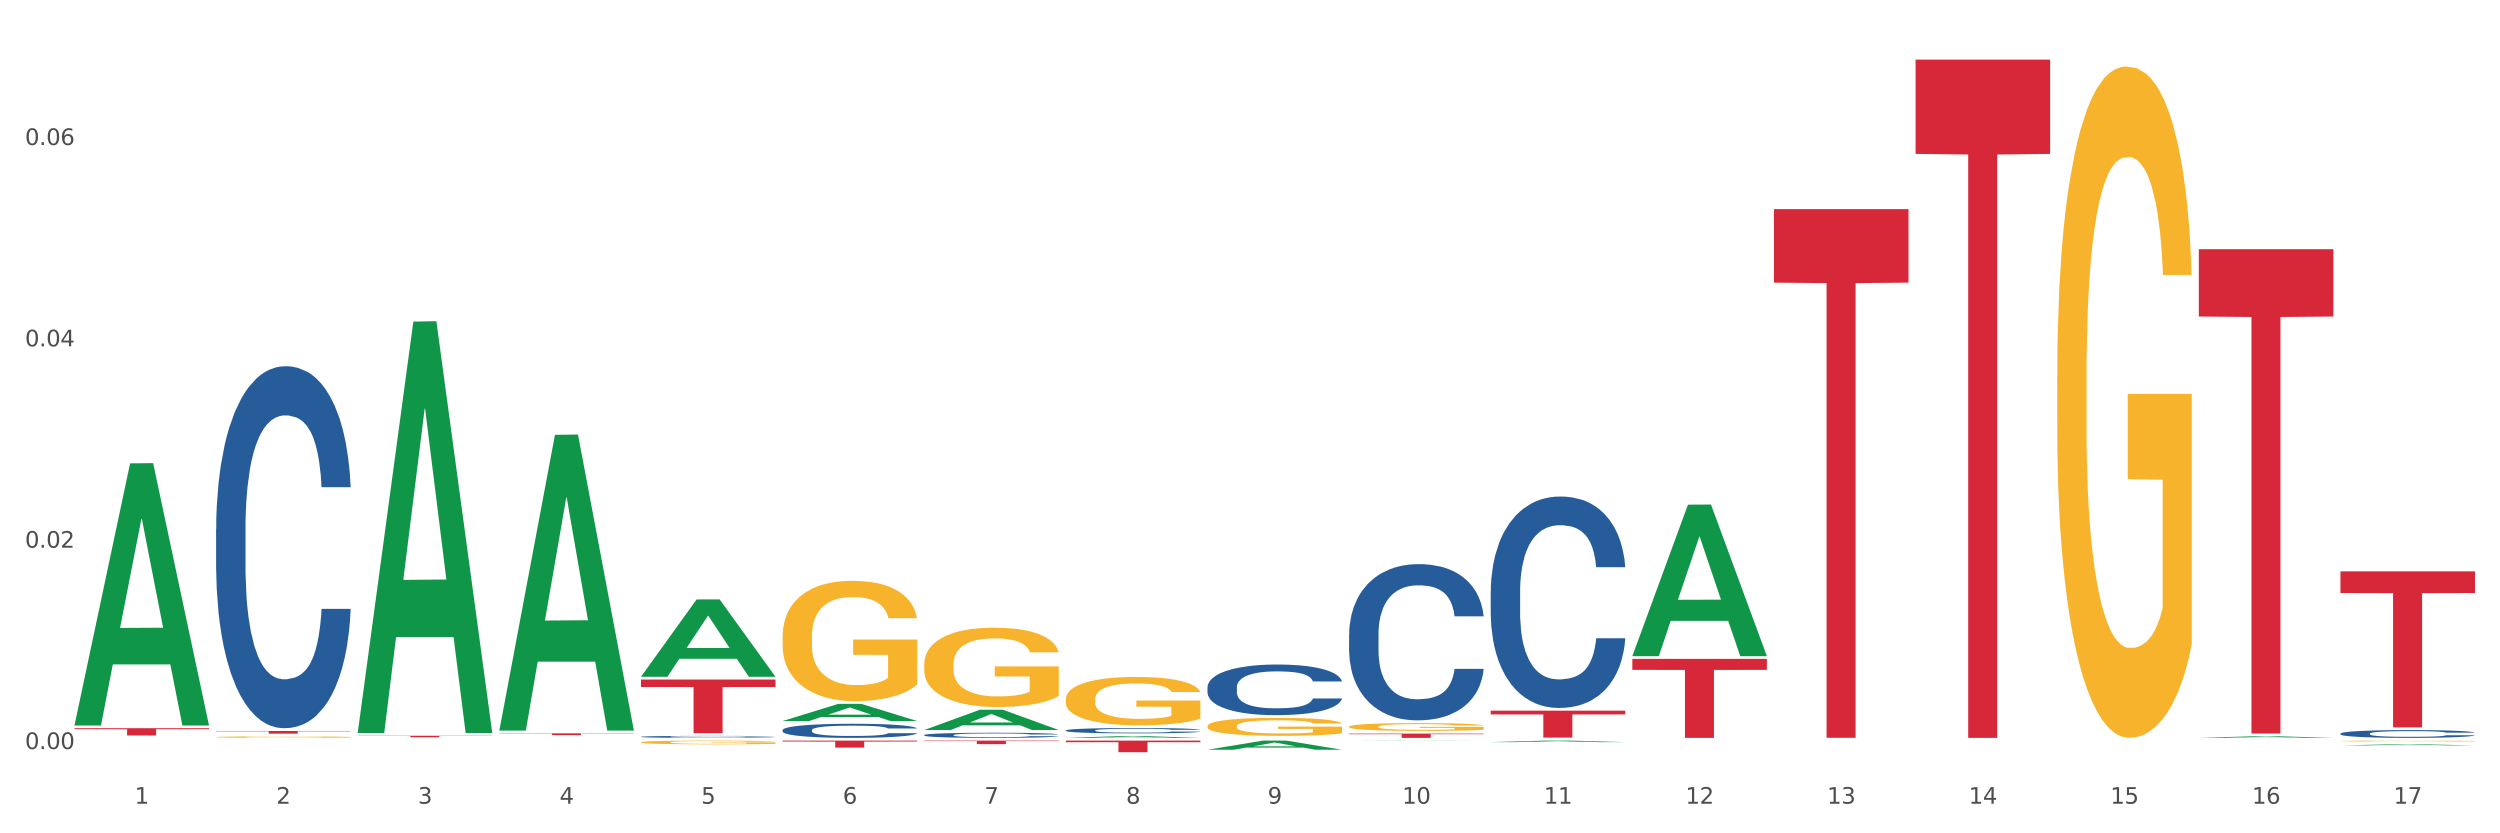 <?xml version="1.0" encoding="utf-8" standalone="no"?>
<!DOCTYPE svg PUBLIC "-//W3C//DTD SVG 1.1//EN"
  "http://www.w3.org/Graphics/SVG/1.1/DTD/svg11.dtd">
<svg xmlns:xlink="http://www.w3.org/1999/xlink" width="1080pt" height="360pt" viewBox="0 0 1080 360" xmlns="http://www.w3.org/2000/svg" version="1.1">
 <rect x="0" y="0" width="1080" height="360" fill="#333333" stroke="none"/>
 <defs>
  <style type="text/css">*{stroke-linejoin: round; stroke-linecap: butt}</style>
 </defs>
 <g id="figure_1">
  <g id="patch_1">
   <path d="M 0 360 
L 1080 360 
L 1080 0 
L 0 0 
z
" style="fill: #ffffff; stroke: #ffffff; stroke-linejoin: miter"/>
  </g>
  <g id="axes_1">
   <g id="matplotlib.axis_1">
    <g id="xtick_1">
     <g id="text_1">
      <!-- 1 -->
      <g style="fill: #4d4d4d" transform="translate(58.182 347.204) scale(0.096 -0.096)">
       <defs>
        <path id="DejaVuSans-31" d="M 794 531 
L 1825 531 
L 1825 4091 
L 703 3866 
L 703 4441 
L 1819 4666 
L 2450 4666 
L 2450 531 
L 3481 531 
L 3481 0 
L 794 0 
L 794 531 
z
" transform="scale(0.016)"/>
       </defs>
       <use xlink:href="#DejaVuSans-31"/>
      </g>
     </g>
    </g>
    <g id="xtick_2">
     <g id="text_2">
      <!-- 2 -->
      <g style="fill: #4d4d4d" transform="translate(119.364 347.204) scale(0.096 -0.096)">
       <defs>
        <path id="DejaVuSans-32" d="M 1228 531 
L 3431 531 
L 3431 0 
L 469 0 
L 469 531 
Q 828 903 1448 1529 
Q 2069 2156 2228 2338 
Q 2531 2678 2651 2914 
Q 2772 3150 2772 3378 
Q 2772 3750 2511 3984 
Q 2250 4219 1831 4219 
Q 1534 4219 1204 4116 
Q 875 4013 500 3803 
L 500 4441 
Q 881 4594 1212 4672 
Q 1544 4750 1819 4750 
Q 2544 4750 2975 4387 
Q 3406 4025 3406 3419 
Q 3406 3131 3298 2873 
Q 3191 2616 2906 2266 
Q 2828 2175 2409 1742 
Q 1991 1309 1228 531 
z
" transform="scale(0.016)"/>
       </defs>
       <use xlink:href="#DejaVuSans-32"/>
      </g>
     </g>
    </g>
    <g id="xtick_3">
     <g id="text_3">
      <!-- 3 -->
      <g style="fill: #4d4d4d" transform="translate(180.545 347.204) scale(0.096 -0.096)">
       <defs>
        <path id="DejaVuSans-33" d="M 2597 2516 
Q 3050 2419 3304 2112 
Q 3559 1806 3559 1356 
Q 3559 666 3084 287 
Q 2609 -91 1734 -91 
Q 1441 -91 1130 -33 
Q 819 25 488 141 
L 488 750 
Q 750 597 1062 519 
Q 1375 441 1716 441 
Q 2309 441 2620 675 
Q 2931 909 2931 1356 
Q 2931 1769 2642 2001 
Q 2353 2234 1838 2234 
L 1294 2234 
L 1294 2753 
L 1863 2753 
Q 2328 2753 2575 2939 
Q 2822 3125 2822 3475 
Q 2822 3834 2567 4026 
Q 2313 4219 1838 4219 
Q 1578 4219 1281 4162 
Q 984 4106 628 3988 
L 628 4550 
Q 988 4650 1302 4700 
Q 1616 4750 1894 4750 
Q 2613 4750 3031 4423 
Q 3450 4097 3450 3541 
Q 3450 3153 3228 2886 
Q 3006 2619 2597 2516 
z
" transform="scale(0.016)"/>
       </defs>
       <use xlink:href="#DejaVuSans-33"/>
      </g>
     </g>
    </g>
    <g id="xtick_4">
     <g id="text_4">
      <!-- 4 -->
      <g style="fill: #4d4d4d" transform="translate(241.726 347.204) scale(0.096 -0.096)">
       <defs>
        <path id="DejaVuSans-34" d="M 2419 4116 
L 825 1625 
L 2419 1625 
L 2419 4116 
z
M 2253 4666 
L 3047 4666 
L 3047 1625 
L 3713 1625 
L 3713 1100 
L 3047 1100 
L 3047 0 
L 2419 0 
L 2419 1100 
L 313 1100 
L 313 1709 
L 2253 4666 
z
" transform="scale(0.016)"/>
       </defs>
       <use xlink:href="#DejaVuSans-34"/>
      </g>
     </g>
    </g>
    <g id="xtick_5">
     <g id="text_5">
      <!-- 5 -->
      <g style="fill: #4d4d4d" transform="translate(302.908 347.204) scale(0.096 -0.096)">
       <defs>
        <path id="DejaVuSans-35" d="M 691 4666 
L 3169 4666 
L 3169 4134 
L 1269 4134 
L 1269 2991 
Q 1406 3038 1543 3061 
Q 1681 3084 1819 3084 
Q 2600 3084 3056 2656 
Q 3513 2228 3513 1497 
Q 3513 744 3044 326 
Q 2575 -91 1722 -91 
Q 1428 -91 1123 -41 
Q 819 9 494 109 
L 494 744 
Q 775 591 1075 516 
Q 1375 441 1709 441 
Q 2250 441 2565 725 
Q 2881 1009 2881 1497 
Q 2881 1984 2565 2268 
Q 2250 2553 1709 2553 
Q 1456 2553 1204 2497 
Q 953 2441 691 2322 
L 691 4666 
z
" transform="scale(0.016)"/>
       </defs>
       <use xlink:href="#DejaVuSans-35"/>
      </g>
     </g>
    </g>
    <g id="xtick_6">
     <g id="text_6">
      <!-- 6 -->
      <g style="fill: #4d4d4d" transform="translate(364.089 347.204) scale(0.096 -0.096)">
       <defs>
        <path id="DejaVuSans-36" d="M 2113 2584 
Q 1688 2584 1439 2293 
Q 1191 2003 1191 1497 
Q 1191 994 1439 701 
Q 1688 409 2113 409 
Q 2538 409 2786 701 
Q 3034 994 3034 1497 
Q 3034 2003 2786 2293 
Q 2538 2584 2113 2584 
z
M 3366 4563 
L 3366 3988 
Q 3128 4100 2886 4159 
Q 2644 4219 2406 4219 
Q 1781 4219 1451 3797 
Q 1122 3375 1075 2522 
Q 1259 2794 1537 2939 
Q 1816 3084 2150 3084 
Q 2853 3084 3261 2657 
Q 3669 2231 3669 1497 
Q 3669 778 3244 343 
Q 2819 -91 2113 -91 
Q 1303 -91 875 529 
Q 447 1150 447 2328 
Q 447 3434 972 4092 
Q 1497 4750 2381 4750 
Q 2619 4750 2861 4703 
Q 3103 4656 3366 4563 
z
" transform="scale(0.016)"/>
       </defs>
       <use xlink:href="#DejaVuSans-36"/>
      </g>
     </g>
    </g>
    <g id="xtick_7">
     <g id="text_7">
      <!-- 7 -->
      <g style="fill: #4d4d4d" transform="translate(425.271 347.204) scale(0.096 -0.096)">
       <defs>
        <path id="DejaVuSans-37" d="M 525 4666 
L 3525 4666 
L 3525 4397 
L 1831 0 
L 1172 0 
L 2766 4134 
L 525 4134 
L 525 4666 
z
" transform="scale(0.016)"/>
       </defs>
       <use xlink:href="#DejaVuSans-37"/>
      </g>
     </g>
    </g>
    <g id="xtick_8">
     <g id="text_8">
      <!-- 8 -->
      <g style="fill: #4d4d4d" transform="translate(486.452 347.204) scale(0.096 -0.096)">
       <defs>
        <path id="DejaVuSans-38" d="M 2034 2216 
Q 1584 2216 1326 1975 
Q 1069 1734 1069 1313 
Q 1069 891 1326 650 
Q 1584 409 2034 409 
Q 2484 409 2743 651 
Q 3003 894 3003 1313 
Q 3003 1734 2745 1975 
Q 2488 2216 2034 2216 
z
M 1403 2484 
Q 997 2584 770 2862 
Q 544 3141 544 3541 
Q 544 4100 942 4425 
Q 1341 4750 2034 4750 
Q 2731 4750 3128 4425 
Q 3525 4100 3525 3541 
Q 3525 3141 3298 2862 
Q 3072 2584 2669 2484 
Q 3125 2378 3379 2068 
Q 3634 1759 3634 1313 
Q 3634 634 3220 271 
Q 2806 -91 2034 -91 
Q 1263 -91 848 271 
Q 434 634 434 1313 
Q 434 1759 690 2068 
Q 947 2378 1403 2484 
z
M 1172 3481 
Q 1172 3119 1398 2916 
Q 1625 2713 2034 2713 
Q 2441 2713 2670 2916 
Q 2900 3119 2900 3481 
Q 2900 3844 2670 4047 
Q 2441 4250 2034 4250 
Q 1625 4250 1398 4047 
Q 1172 3844 1172 3481 
z
" transform="scale(0.016)"/>
       </defs>
       <use xlink:href="#DejaVuSans-38"/>
      </g>
     </g>
    </g>
    <g id="xtick_9">
     <g id="text_9">
      <!-- 9 -->
      <g style="fill: #4d4d4d" transform="translate(547.634 347.204) scale(0.096 -0.096)">
       <defs>
        <path id="DejaVuSans-39" d="M 703 97 
L 703 672 
Q 941 559 1184 500 
Q 1428 441 1663 441 
Q 2288 441 2617 861 
Q 2947 1281 2994 2138 
Q 2813 1869 2534 1725 
Q 2256 1581 1919 1581 
Q 1219 1581 811 2004 
Q 403 2428 403 3163 
Q 403 3881 828 4315 
Q 1253 4750 1959 4750 
Q 2769 4750 3195 4129 
Q 3622 3509 3622 2328 
Q 3622 1225 3098 567 
Q 2575 -91 1691 -91 
Q 1453 -91 1209 -44 
Q 966 3 703 97 
z
M 1959 2075 
Q 2384 2075 2632 2365 
Q 2881 2656 2881 3163 
Q 2881 3666 2632 3958 
Q 2384 4250 1959 4250 
Q 1534 4250 1286 3958 
Q 1038 3666 1038 3163 
Q 1038 2656 1286 2365 
Q 1534 2075 1959 2075 
z
" transform="scale(0.016)"/>
       </defs>
       <use xlink:href="#DejaVuSans-39"/>
      </g>
     </g>
    </g>
    <g id="xtick_10">
     <g id="text_10">
      <!-- 10 -->
      <g style="fill: #4d4d4d" transform="translate(605.761 347.204) scale(0.096 -0.096)">
       <defs>
        <path id="DejaVuSans-30" d="M 2034 4250 
Q 1547 4250 1301 3770 
Q 1056 3291 1056 2328 
Q 1056 1369 1301 889 
Q 1547 409 2034 409 
Q 2525 409 2770 889 
Q 3016 1369 3016 2328 
Q 3016 3291 2770 3770 
Q 2525 4250 2034 4250 
z
M 2034 4750 
Q 2819 4750 3233 4129 
Q 3647 3509 3647 2328 
Q 3647 1150 3233 529 
Q 2819 -91 2034 -91 
Q 1250 -91 836 529 
Q 422 1150 422 2328 
Q 422 3509 836 4129 
Q 1250 4750 2034 4750 
z
" transform="scale(0.016)"/>
       </defs>
       <use xlink:href="#DejaVuSans-31"/>
       <use xlink:href="#DejaVuSans-30" transform="translate(63.623 0)"/>
      </g>
     </g>
    </g>
    <g id="xtick_11">
     <g id="text_11">
      <!-- 11 -->
      <g style="fill: #4d4d4d" transform="translate(666.942 347.204) scale(0.096 -0.096)">
       <use xlink:href="#DejaVuSans-31"/>
       <use xlink:href="#DejaVuSans-31" transform="translate(63.623 0)"/>
      </g>
     </g>
    </g>
    <g id="xtick_12">
     <g id="text_12">
      <!-- 12 -->
      <g style="fill: #4d4d4d" transform="translate(728.124 347.204) scale(0.096 -0.096)">
       <use xlink:href="#DejaVuSans-31"/>
       <use xlink:href="#DejaVuSans-32" transform="translate(63.623 0)"/>
      </g>
     </g>
    </g>
    <g id="xtick_13">
     <g id="text_13">
      <!-- 13 -->
      <g style="fill: #4d4d4d" transform="translate(789.305 347.204) scale(0.096 -0.096)">
       <use xlink:href="#DejaVuSans-31"/>
       <use xlink:href="#DejaVuSans-33" transform="translate(63.623 0)"/>
      </g>
     </g>
    </g>
    <g id="xtick_14">
     <g id="text_14">
      <!-- 14 -->
      <g style="fill: #4d4d4d" transform="translate(850.487 347.204) scale(0.096 -0.096)">
       <use xlink:href="#DejaVuSans-31"/>
       <use xlink:href="#DejaVuSans-34" transform="translate(63.623 0)"/>
      </g>
     </g>
    </g>
    <g id="xtick_15">
     <g id="text_15">
      <!-- 15 -->
      <g style="fill: #4d4d4d" transform="translate(911.668 347.204) scale(0.096 -0.096)">
       <use xlink:href="#DejaVuSans-31"/>
       <use xlink:href="#DejaVuSans-35" transform="translate(63.623 0)"/>
      </g>
     </g>
    </g>
    <g id="xtick_16">
     <g id="text_16">
      <!-- 16 -->
      <g style="fill: #4d4d4d" transform="translate(972.849 347.204) scale(0.096 -0.096)">
       <use xlink:href="#DejaVuSans-31"/>
       <use xlink:href="#DejaVuSans-36" transform="translate(63.623 0)"/>
      </g>
     </g>
    </g>
    <g id="xtick_17">
     <g id="text_17">
      <!-- 17 -->
      <g style="fill: #4d4d4d" transform="translate(1034.031 347.204) scale(0.096 -0.096)">
       <use xlink:href="#DejaVuSans-31"/>
       <use xlink:href="#DejaVuSans-37" transform="translate(63.623 0)"/>
      </g>
     </g>
    </g>
    <g id="xtick_18"/>
    <g id="xtick_19"/>
    <g id="xtick_20"/>
    <g id="xtick_21"/>
    <g id="xtick_22"/>
    <g id="xtick_23"/>
    <g id="xtick_24"/>
    <g id="xtick_25"/>
    <g id="xtick_26"/>
    <g id="xtick_27"/>
    <g id="xtick_28"/>
    <g id="xtick_29"/>
    <g id="xtick_30"/>
    <g id="xtick_31"/>
    <g id="xtick_32"/>
    <g id="xtick_33"/>
   </g>
   <g id="matplotlib.axis_2">
    <g id="ytick_1">
     <g id="text_18">
      <!-- 0.00 -->
      <g style="fill: #4d4d4d" transform="translate(10.8 323.582) scale(0.096 -0.096)">
       <defs>
        <path id="DejaVuSans-2e" d="M 684 794 
L 1344 794 
L 1344 0 
L 684 0 
L 684 794 
z
" transform="scale(0.016)"/>
       </defs>
       <use xlink:href="#DejaVuSans-30"/>
       <use xlink:href="#DejaVuSans-2e" transform="translate(63.623 0)"/>
       <use xlink:href="#DejaVuSans-30" transform="translate(95.41 0)"/>
       <use xlink:href="#DejaVuSans-30" transform="translate(159.033 0)"/>
      </g>
     </g>
    </g>
    <g id="ytick_2">
     <g id="text_19">
      <!-- 0.02 -->
      <g style="fill: #4d4d4d" transform="translate(10.8 236.603) scale(0.096 -0.096)">
       <use xlink:href="#DejaVuSans-30"/>
       <use xlink:href="#DejaVuSans-2e" transform="translate(63.623 0)"/>
       <use xlink:href="#DejaVuSans-30" transform="translate(95.41 0)"/>
       <use xlink:href="#DejaVuSans-32" transform="translate(159.033 0)"/>
      </g>
     </g>
    </g>
    <g id="ytick_3">
     <g id="text_20">
      <!-- 0.04 -->
      <g style="fill: #4d4d4d" transform="translate(10.8 149.623) scale(0.096 -0.096)">
       <use xlink:href="#DejaVuSans-30"/>
       <use xlink:href="#DejaVuSans-2e" transform="translate(63.623 0)"/>
       <use xlink:href="#DejaVuSans-30" transform="translate(95.41 0)"/>
       <use xlink:href="#DejaVuSans-34" transform="translate(159.033 0)"/>
      </g>
     </g>
    </g>
    <g id="ytick_4">
     <g id="text_21">
      <!-- 0.06 -->
      <g style="fill: #4d4d4d" transform="translate(10.8 62.644) scale(0.096 -0.096)">
       <use xlink:href="#DejaVuSans-30"/>
       <use xlink:href="#DejaVuSans-2e" transform="translate(63.623 0)"/>
       <use xlink:href="#DejaVuSans-30" transform="translate(95.41 0)"/>
       <use xlink:href="#DejaVuSans-36" transform="translate(159.033 0)"/>
      </g>
     </g>
    </g>
    <g id="ytick_5"/>
    <g id="ytick_6"/>
    <g id="ytick_7"/>
    <g id="ytick_8"/>
   </g>
   <g id="PolyCollection_1">
    <path d="M 32.175 313.206 
L 32.235 313.099 
L 56.203 200.177 
L 66.15 200.07 
L 90.297 313.419 
L 78.793 313.419 
L 73.58 287.024 
L 48.833 287.024 
L 48.653 287.45 
L 43.62 313.419 
L 32.175 313.419 
L 32.175 313.206 
L 51.949 271.272 
L 70.464 271.166 
L 61.296 224.23 
L 61.176 224.017 
L 61.056 224.337 
L 51.889 271.166 
L 51.949 271.272 
L 32.175 313.206 
z
" clip-path="url(#pd756c2cb5e)" style="fill: #109648"/>
    <path d="M 399.263 286.999 
L 399.332 286.967 
L 399.332 285.841 
L 399.469 284.871 
L 400.156 282.524 
L 401.185 280.584 
L 401.94 279.552 
L 402.695 278.707 
L 403.587 277.862 
L 404.685 276.986 
L 406.675 275.703 
L 407.91 275.046 
L 409.419 274.358 
L 412.164 273.357 
L 414.154 272.793 
L 416.213 272.324 
L 419.575 271.761 
L 421.771 271.511 
L 424.104 271.323 
L 426.918 271.198 
L 429.045 271.166 
L 433.711 271.26 
L 437.691 271.542 
L 439.613 271.761 
L 442.083 272.136 
L 443.387 272.387 
L 445.514 272.887 
L 447.71 273.544 
L 449.22 274.108 
L 451.484 275.171 
L 453.2 276.235 
L 454.778 277.549 
L 455.602 278.457 
L 456.219 279.302 
L 456.768 280.272 
L 457.317 281.805 
L 444.965 281.805 
L 444.485 280.71 
L 443.73 279.677 
L 442.632 278.676 
L 441.672 278.05 
L 440.025 277.268 
L 438.515 276.767 
L 436.937 276.392 
L 435.015 276.079 
L 433.506 275.922 
L 431.378 275.797 
L 427.192 275.828 
L 424.379 276.079 
L 422.458 276.392 
L 421.222 276.673 
L 420.124 276.986 
L 418.889 277.424 
L 417.448 278.081 
L 416.419 278.676 
L 415.39 279.427 
L 414.566 280.178 
L 413.811 281.054 
L 413.194 281.992 
L 412.713 282.962 
L 412.302 284.151 
L 411.958 286.123 
L 411.958 290.409 
L 412.096 291.379 
L 412.439 292.662 
L 412.851 293.632 
L 413.537 294.79 
L 414.154 295.572 
L 415.321 296.698 
L 416.625 297.637 
L 417.654 298.232 
L 418.683 298.732 
L 420.468 299.421 
L 422.458 299.984 
L 424.173 300.328 
L 426.506 300.641 
L 428.084 300.766 
L 429.457 300.829 
L 432.819 300.829 
L 435.221 300.735 
L 437.897 300.516 
L 439.956 300.234 
L 441.672 299.89 
L 443.593 299.327 
L 444.828 298.795 
L 444.828 292.255 
L 429.731 292.224 
L 429.731 287.875 
L 457.386 287.875 
L 457.386 300.641 
L 456.219 301.298 
L 454.915 301.892 
L 453.543 302.424 
L 451.484 303.081 
L 449.014 303.707 
L 446.818 304.145 
L 444.485 304.521 
L 441.74 304.865 
L 438.172 305.178 
L 435.976 305.303 
L 433.231 305.397 
L 430.006 305.428 
L 427.192 305.366 
L 424.448 305.209 
L 421.565 304.928 
L 418.752 304.521 
L 416.625 304.114 
L 414.497 303.613 
L 412.233 302.956 
L 410.449 302.33 
L 409.076 301.767 
L 407.567 301.048 
L 405.92 300.109 
L 404.685 299.264 
L 403.587 298.388 
L 402.42 297.262 
L 401.597 296.292 
L 400.773 295.071 
L 400.293 294.164 
L 399.744 292.756 
L 399.332 290.785 
L 399.263 286.999 
z
" clip-path="url(#pd756c2cb5e)" style="fill: #f7b32b"/>
    <path d="M 460.445 302.099 
L 460.514 302.08 
L 460.514 301.394 
L 460.651 300.803 
L 461.337 299.373 
L 462.366 298.191 
L 463.121 297.562 
L 463.876 297.048 
L 464.768 296.533 
L 465.866 295.999 
L 467.856 295.218 
L 469.091 294.818 
L 470.601 294.398 
L 473.346 293.788 
L 475.336 293.445 
L 477.394 293.159 
L 480.757 292.816 
L 482.953 292.664 
L 485.286 292.55 
L 488.099 292.473 
L 490.227 292.454 
L 494.893 292.511 
L 498.873 292.683 
L 500.794 292.816 
L 503.265 293.045 
L 504.568 293.198 
L 506.696 293.503 
L 508.892 293.903 
L 510.401 294.246 
L 512.666 294.894 
L 514.381 295.542 
L 515.96 296.343 
L 516.783 296.895 
L 517.401 297.41 
L 517.95 298.001 
L 518.499 298.935 
L 506.147 298.935 
L 505.666 298.268 
L 504.912 297.639 
L 503.814 297.029 
L 502.853 296.648 
L 501.206 296.171 
L 499.696 295.866 
L 498.118 295.637 
L 496.197 295.447 
L 494.687 295.351 
L 492.56 295.275 
L 488.374 295.294 
L 485.56 295.447 
L 483.639 295.637 
L 482.404 295.809 
L 481.306 295.999 
L 480.071 296.266 
L 478.63 296.667 
L 477.6 297.029 
L 476.571 297.486 
L 475.747 297.944 
L 474.993 298.477 
L 474.375 299.049 
L 473.895 299.64 
L 473.483 300.364 
L 473.14 301.565 
L 473.14 304.176 
L 473.277 304.767 
L 473.62 305.549 
L 474.032 306.14 
L 474.718 306.845 
L 475.336 307.321 
L 476.502 308.008 
L 477.806 308.579 
L 478.835 308.942 
L 479.865 309.247 
L 481.649 309.666 
L 483.639 310.009 
L 485.354 310.219 
L 487.688 310.409 
L 489.266 310.485 
L 490.638 310.524 
L 494.001 310.524 
L 496.403 310.466 
L 499.079 310.333 
L 501.137 310.161 
L 502.853 309.952 
L 504.774 309.609 
L 506.01 309.285 
L 506.01 305.301 
L 490.913 305.282 
L 490.913 302.633 
L 518.567 302.633 
L 518.567 310.409 
L 517.401 310.81 
L 516.097 311.172 
L 514.724 311.496 
L 512.666 311.896 
L 510.195 312.277 
L 508 312.544 
L 505.666 312.773 
L 502.922 312.982 
L 499.353 313.173 
L 497.157 313.249 
L 494.413 313.306 
L 491.187 313.326 
L 488.374 313.287 
L 485.629 313.192 
L 482.747 313.021 
L 479.933 312.773 
L 477.806 312.525 
L 475.679 312.22 
L 473.414 311.82 
L 471.63 311.439 
L 470.258 311.095 
L 468.748 310.657 
L 467.101 310.085 
L 465.866 309.571 
L 464.768 309.037 
L 463.601 308.351 
L 462.778 307.76 
L 461.955 307.016 
L 461.474 306.464 
L 460.925 305.606 
L 460.514 304.405 
L 460.445 302.099 
z
" clip-path="url(#pd756c2cb5e)" style="fill: #f7b32b"/>
    <path d="M 521.626 313.707 
L 521.695 313.7 
L 521.695 313.444 
L 521.832 313.225 
L 522.518 312.693 
L 523.548 312.253 
L 524.303 312.019 
L 525.057 311.827 
L 525.949 311.636 
L 527.047 311.437 
L 529.037 311.147 
L 530.273 310.998 
L 531.782 310.842 
L 534.527 310.615 
L 536.517 310.487 
L 538.576 310.381 
L 541.938 310.253 
L 544.134 310.196 
L 546.467 310.154 
L 549.281 310.125 
L 551.408 310.118 
L 556.074 310.139 
L 560.054 310.203 
L 561.976 310.253 
L 564.446 310.338 
L 565.75 310.395 
L 567.877 310.508 
L 570.073 310.657 
L 571.583 310.785 
L 573.847 311.026 
L 575.563 311.267 
L 577.141 311.565 
L 577.965 311.771 
L 578.582 311.962 
L 579.131 312.182 
L 579.68 312.53 
L 567.328 312.53 
L 566.848 312.281 
L 566.093 312.047 
L 564.995 311.82 
L 564.034 311.678 
L 562.387 311.501 
L 560.878 311.388 
L 559.299 311.303 
L 557.378 311.232 
L 555.868 311.196 
L 553.741 311.168 
L 549.555 311.175 
L 546.742 311.232 
L 544.82 311.303 
L 543.585 311.366 
L 542.487 311.437 
L 541.252 311.537 
L 539.811 311.686 
L 538.782 311.82 
L 537.752 311.991 
L 536.929 312.161 
L 536.174 312.359 
L 535.556 312.572 
L 535.076 312.792 
L 534.664 313.061 
L 534.321 313.508 
L 534.321 314.48 
L 534.459 314.7 
L 534.802 314.99 
L 535.213 315.21 
L 535.9 315.473 
L 536.517 315.65 
L 537.684 315.905 
L 538.988 316.118 
L 540.017 316.253 
L 541.046 316.366 
L 542.83 316.522 
L 544.82 316.65 
L 546.536 316.728 
L 548.869 316.799 
L 550.447 316.827 
L 551.82 316.842 
L 555.182 316.842 
L 557.584 316.82 
L 560.26 316.771 
L 562.319 316.707 
L 564.034 316.629 
L 565.956 316.501 
L 567.191 316.381 
L 567.191 314.898 
L 552.094 314.891 
L 552.094 313.905 
L 579.749 313.905 
L 579.749 316.799 
L 578.582 316.948 
L 577.278 317.083 
L 575.906 317.203 
L 573.847 317.352 
L 571.377 317.494 
L 569.181 317.593 
L 566.848 317.678 
L 564.103 317.756 
L 560.535 317.827 
L 558.339 317.856 
L 555.594 317.877 
L 552.369 317.884 
L 549.555 317.87 
L 546.81 317.834 
L 543.928 317.771 
L 541.115 317.678 
L 538.988 317.586 
L 536.86 317.473 
L 534.596 317.324 
L 532.812 317.182 
L 531.439 317.054 
L 529.93 316.891 
L 528.283 316.678 
L 527.047 316.487 
L 525.949 316.288 
L 524.783 316.033 
L 523.959 315.813 
L 523.136 315.537 
L 522.656 315.331 
L 522.107 315.012 
L 521.695 314.565 
L 521.626 313.707 
z
" clip-path="url(#pd756c2cb5e)" style="fill: #f7b32b"/>
    <path d="M 582.808 313.93 
L 582.876 313.927 
L 582.876 313.816 
L 583.014 313.721 
L 583.7 313.489 
L 584.729 313.298 
L 585.484 313.197 
L 586.239 313.113 
L 587.131 313.03 
L 588.229 312.944 
L 590.219 312.817 
L 591.454 312.753 
L 592.964 312.685 
L 595.709 312.586 
L 597.699 312.531 
L 599.757 312.485 
L 603.12 312.429 
L 605.316 312.404 
L 607.649 312.386 
L 610.462 312.374 
L 612.589 312.37 
L 617.256 312.38 
L 621.236 312.407 
L 623.157 312.429 
L 625.628 312.466 
L 626.931 312.491 
L 629.059 312.54 
L 631.254 312.605 
L 632.764 312.66 
L 635.029 312.765 
L 636.744 312.87 
L 638.322 312.999 
L 639.146 313.089 
L 639.764 313.172 
L 640.312 313.268 
L 640.861 313.419 
L 628.51 313.419 
L 628.029 313.311 
L 627.274 313.209 
L 626.176 313.11 
L 625.216 313.049 
L 623.569 312.972 
L 622.059 312.922 
L 620.481 312.885 
L 618.56 312.854 
L 617.05 312.839 
L 614.923 312.827 
L 610.737 312.83 
L 607.923 312.854 
L 606.002 312.885 
L 604.767 312.913 
L 603.669 312.944 
L 602.433 312.987 
L 600.992 313.052 
L 599.963 313.11 
L 598.934 313.184 
L 598.11 313.258 
L 597.355 313.345 
L 596.738 313.437 
L 596.258 313.533 
L 595.846 313.65 
L 595.503 313.844 
L 595.503 314.266 
L 595.64 314.362 
L 595.983 314.488 
L 596.395 314.584 
L 597.081 314.698 
L 597.699 314.775 
L 598.865 314.886 
L 600.169 314.978 
L 601.198 315.037 
L 602.228 315.086 
L 604.012 315.154 
L 606.002 315.21 
L 607.717 315.243 
L 610.05 315.274 
L 611.629 315.287 
L 613.001 315.293 
L 616.364 315.293 
L 618.765 315.284 
L 621.442 315.262 
L 623.5 315.234 
L 625.216 315.2 
L 627.137 315.145 
L 628.372 315.092 
L 628.372 314.448 
L 613.276 314.445 
L 613.276 314.017 
L 640.93 314.017 
L 640.93 315.274 
L 639.764 315.339 
L 638.46 315.398 
L 637.087 315.45 
L 635.029 315.515 
L 632.558 315.576 
L 630.362 315.62 
L 628.029 315.657 
L 625.284 315.69 
L 621.716 315.721 
L 619.52 315.734 
L 616.775 315.743 
L 613.55 315.746 
L 610.737 315.74 
L 607.992 315.724 
L 605.11 315.697 
L 602.296 315.657 
L 600.169 315.616 
L 598.042 315.567 
L 595.777 315.502 
L 593.993 315.441 
L 592.621 315.385 
L 591.111 315.314 
L 589.464 315.222 
L 588.229 315.139 
L 587.131 315.052 
L 585.964 314.941 
L 585.141 314.846 
L 584.317 314.726 
L 583.837 314.636 
L 583.288 314.497 
L 582.876 314.303 
L 582.808 313.93 
z
" clip-path="url(#pd756c2cb5e)" style="fill: #f7b32b"/>
    <path d="M 888.715 162.739 
L 888.783 162.474 
L 888.783 152.938 
L 888.921 144.726 
L 889.607 124.86 
L 890.636 108.436 
L 891.391 99.695 
L 892.146 92.543 
L 893.038 85.391 
L 894.136 77.974 
L 896.126 67.114 
L 897.361 61.551 
L 898.871 55.723 
L 901.616 47.247 
L 903.606 42.479 
L 905.664 38.506 
L 909.027 33.738 
L 911.223 31.619 
L 913.556 30.029 
L 916.369 28.97 
L 918.497 28.705 
L 923.163 29.499 
L 927.143 31.883 
L 929.064 33.738 
L 931.535 36.916 
L 932.838 39.035 
L 934.966 43.274 
L 937.162 48.836 
L 938.671 53.604 
L 940.936 62.611 
L 942.651 71.617 
L 944.23 82.742 
L 945.053 90.424 
L 945.671 97.576 
L 946.22 105.788 
L 946.769 118.767 
L 934.417 118.767 
L 933.936 109.496 
L 933.182 100.755 
L 932.084 92.278 
L 931.123 86.98 
L 929.476 80.358 
L 927.966 76.12 
L 926.388 72.941 
L 924.467 70.292 
L 922.957 68.968 
L 920.83 67.908 
L 916.644 68.173 
L 913.83 70.292 
L 911.909 72.941 
L 910.674 75.325 
L 909.576 77.974 
L 908.341 81.683 
L 906.899 87.245 
L 905.87 92.278 
L 904.841 98.636 
L 904.017 104.993 
L 903.263 112.41 
L 902.645 120.356 
L 902.165 128.568 
L 901.753 138.634 
L 901.41 155.322 
L 901.41 191.612 
L 901.547 199.823 
L 901.89 210.684 
L 902.302 218.895 
L 902.988 228.696 
L 903.606 235.318 
L 904.772 244.854 
L 906.076 252.801 
L 907.105 257.834 
L 908.135 262.072 
L 909.919 267.9 
L 911.909 272.668 
L 913.624 275.581 
L 915.958 278.23 
L 917.536 279.29 
L 918.908 279.82 
L 922.271 279.82 
L 924.672 279.025 
L 927.349 277.171 
L 929.407 274.787 
L 931.123 271.873 
L 933.044 267.105 
L 934.279 262.602 
L 934.279 207.24 
L 919.183 206.975 
L 919.183 170.156 
L 946.837 170.156 
L 946.837 278.23 
L 945.671 283.793 
L 944.367 288.826 
L 942.994 293.329 
L 940.936 298.892 
L 938.465 304.189 
L 936.269 307.898 
L 933.936 311.077 
L 931.191 313.99 
L 927.623 316.639 
L 925.427 317.699 
L 922.682 318.493 
L 919.457 318.758 
L 916.644 318.229 
L 913.899 316.904 
L 911.017 314.52 
L 908.203 311.077 
L 906.076 307.633 
L 903.949 303.395 
L 901.684 297.832 
L 899.9 292.534 
L 898.528 287.766 
L 897.018 281.674 
L 895.371 273.727 
L 894.136 266.575 
L 893.038 259.158 
L 891.871 249.622 
L 891.048 241.411 
L 890.224 231.08 
L 889.744 223.398 
L 889.195 211.478 
L 888.783 194.79 
L 888.715 162.739 
z
" clip-path="url(#pd756c2cb5e)" style="fill: #f7b32b"/>
    <path d="M 1011.078 320.116 
L 1011.146 320.115 
L 1011.146 320.102 
L 1011.284 320.091 
L 1011.97 320.065 
L 1012.999 320.042 
L 1013.754 320.031 
L 1014.509 320.021 
L 1015.401 320.011 
L 1016.499 320.001 
L 1018.489 319.987 
L 1019.724 319.979 
L 1021.234 319.971 
L 1023.978 319.96 
L 1025.969 319.954 
L 1028.027 319.948 
L 1031.39 319.942 
L 1033.585 319.939 
L 1035.919 319.937 
L 1038.732 319.935 
L 1040.859 319.935 
L 1045.526 319.936 
L 1049.506 319.939 
L 1051.427 319.942 
L 1053.897 319.946 
L 1055.201 319.949 
L 1057.328 319.955 
L 1059.524 319.962 
L 1061.034 319.969 
L 1063.299 319.981 
L 1065.014 319.993 
L 1066.592 320.008 
L 1067.416 320.018 
L 1068.033 320.028 
L 1068.582 320.039 
L 1069.131 320.056 
L 1056.78 320.056 
L 1056.299 320.044 
L 1055.544 320.032 
L 1054.446 320.021 
L 1053.486 320.014 
L 1051.839 320.005 
L 1050.329 319.999 
L 1048.751 319.995 
L 1046.829 319.991 
L 1045.32 319.989 
L 1043.192 319.988 
L 1039.007 319.988 
L 1036.193 319.991 
L 1034.272 319.995 
L 1033.037 319.998 
L 1031.939 320.001 
L 1030.703 320.006 
L 1029.262 320.014 
L 1028.233 320.021 
L 1027.204 320.029 
L 1026.38 320.038 
L 1025.625 320.048 
L 1025.008 320.058 
L 1024.527 320.07 
L 1024.116 320.083 
L 1023.773 320.106 
L 1023.773 320.154 
L 1023.91 320.165 
L 1024.253 320.18 
L 1024.665 320.191 
L 1025.351 320.204 
L 1025.969 320.213 
L 1027.135 320.226 
L 1028.439 320.237 
L 1029.468 320.244 
L 1030.498 320.249 
L 1032.282 320.257 
L 1034.272 320.264 
L 1035.987 320.267 
L 1038.32 320.271 
L 1039.899 320.272 
L 1041.271 320.273 
L 1044.634 320.273 
L 1047.035 320.272 
L 1049.712 320.27 
L 1051.77 320.266 
L 1053.486 320.262 
L 1055.407 320.256 
L 1056.642 320.25 
L 1056.642 320.175 
L 1041.546 320.175 
L 1041.546 320.126 
L 1069.2 320.126 
L 1069.2 320.271 
L 1068.033 320.279 
L 1066.73 320.285 
L 1065.357 320.291 
L 1063.299 320.299 
L 1060.828 320.306 
L 1058.632 320.311 
L 1056.299 320.315 
L 1053.554 320.319 
L 1049.986 320.323 
L 1047.79 320.324 
L 1045.045 320.325 
L 1041.82 320.326 
L 1039.007 320.325 
L 1036.262 320.323 
L 1033.38 320.32 
L 1030.566 320.315 
L 1028.439 320.311 
L 1026.312 320.305 
L 1024.047 320.297 
L 1022.263 320.29 
L 1020.891 320.284 
L 1019.381 320.276 
L 1017.734 320.265 
L 1016.499 320.255 
L 1015.401 320.245 
L 1014.234 320.233 
L 1013.411 320.221 
L 1012.587 320.208 
L 1012.107 320.197 
L 1011.558 320.181 
L 1011.146 320.159 
L 1011.078 320.116 
z
" clip-path="url(#pd756c2cb5e)" style="fill: #f7b32b"/>
    <path d="M 93.356 315.77 
L 151.479 315.77 
L 151.479 315.933 
L 128.615 315.934 
L 128.615 316.945 
L 116.082 316.945 
L 116.082 315.934 
L 93.356 315.933 
L 93.356 315.771 
L 93.356 315.77 
z
" clip-path="url(#pd756c2cb5e)" style="fill: #d62839"/>
    <path d="M 154.538 317.839 
L 212.66 317.839 
L 212.66 317.93 
L 189.797 317.93 
L 189.797 318.495 
L 177.263 318.495 
L 177.263 317.93 
L 154.538 317.93 
L 154.538 317.839 
L 154.538 317.839 
z
" clip-path="url(#pd756c2cb5e)" style="fill: #d62839"/>
    <path d="M 215.719 316.807 
L 273.842 316.807 
L 273.842 316.915 
L 250.978 316.916 
L 250.978 317.587 
L 238.445 317.587 
L 238.445 316.916 
L 215.719 316.915 
L 215.719 316.808 
L 215.719 316.807 
z
" clip-path="url(#pd756c2cb5e)" style="fill: #d62839"/>
    <path d="M 276.901 293.562 
L 335.023 293.562 
L 335.023 296.781 
L 312.16 296.803 
L 312.16 316.728 
L 299.626 316.728 
L 299.626 296.803 
L 276.901 296.781 
L 276.901 293.584 
L 276.901 293.562 
z
" clip-path="url(#pd756c2cb5e)" style="fill: #d62839"/>
    <path d="M 93.356 318.416 
L 93.425 318.415 
L 93.425 318.394 
L 93.562 318.376 
L 94.248 318.333 
L 95.278 318.297 
L 96.033 318.278 
L 96.787 318.262 
L 97.68 318.246 
L 98.778 318.23 
L 100.768 318.206 
L 102.003 318.194 
L 103.512 318.181 
L 106.257 318.162 
L 108.247 318.152 
L 110.306 318.143 
L 113.668 318.133 
L 115.864 318.128 
L 118.197 318.125 
L 121.011 318.122 
L 123.138 318.122 
L 127.804 318.123 
L 131.784 318.129 
L 133.706 318.133 
L 136.176 318.14 
L 137.48 318.144 
L 139.607 318.154 
L 141.803 318.166 
L 143.313 318.176 
L 145.577 318.196 
L 147.293 318.216 
L 148.871 318.24 
L 149.695 318.257 
L 150.312 318.273 
L 150.861 318.291 
L 151.41 318.319 
L 139.058 318.319 
L 138.578 318.299 
L 137.823 318.28 
L 136.725 318.261 
L 135.764 318.25 
L 134.118 318.235 
L 132.608 318.226 
L 131.03 318.219 
L 129.108 318.213 
L 127.599 318.21 
L 125.471 318.208 
L 121.285 318.208 
L 118.472 318.213 
L 116.55 318.219 
L 115.315 318.224 
L 114.217 318.23 
L 112.982 318.238 
L 111.541 318.25 
L 110.512 318.261 
L 109.482 318.275 
L 108.659 318.289 
L 107.904 318.305 
L 107.287 318.323 
L 106.806 318.341 
L 106.394 318.363 
L 106.051 318.4 
L 106.051 318.479 
L 106.189 318.497 
L 106.532 318.521 
L 106.943 318.539 
L 107.63 318.561 
L 108.247 318.575 
L 109.414 318.596 
L 110.718 318.614 
L 111.747 318.625 
L 112.776 318.634 
L 114.56 318.647 
L 116.55 318.657 
L 118.266 318.664 
L 120.599 318.669 
L 122.177 318.672 
L 123.55 318.673 
L 126.912 318.673 
L 129.314 318.671 
L 131.99 318.667 
L 134.049 318.662 
L 135.764 318.655 
L 137.686 318.645 
L 138.921 318.635 
L 138.921 318.514 
L 123.824 318.513 
L 123.824 318.432 
L 151.479 318.432 
L 151.479 318.669 
L 150.312 318.682 
L 149.008 318.693 
L 147.636 318.703 
L 145.577 318.715 
L 143.107 318.726 
L 140.911 318.735 
L 138.578 318.741 
L 135.833 318.748 
L 132.265 318.754 
L 130.069 318.756 
L 127.324 318.758 
L 124.099 318.758 
L 121.285 318.757 
L 118.54 318.754 
L 115.658 318.749 
L 112.845 318.741 
L 110.718 318.734 
L 108.59 318.725 
L 106.326 318.712 
L 104.542 318.701 
L 103.169 318.69 
L 101.66 318.677 
L 100.013 318.66 
L 98.778 318.644 
L 97.68 318.628 
L 96.513 318.607 
L 95.69 318.589 
L 94.866 318.566 
L 94.386 318.549 
L 93.837 318.523 
L 93.425 318.486 
L 93.356 318.416 
z
" clip-path="url(#pd756c2cb5e)" style="fill: #f7b32b"/>
    <path d="M 1011.078 316.906 
L 1011.146 316.903 
L 1011.146 316.817 
L 1011.352 316.7 
L 1012.108 316.485 
L 1013.07 316.322 
L 1014.719 316.131 
L 1015.612 316.052 
L 1016.78 315.962 
L 1019.185 315.818 
L 1021.933 315.695 
L 1023.856 315.628 
L 1025.299 315.585 
L 1028.528 315.508 
L 1030.383 315.474 
L 1032.307 315.446 
L 1033.956 315.428 
L 1036.704 315.406 
L 1038.902 315.397 
L 1041.444 315.394 
L 1043.574 315.397 
L 1046.391 315.409 
L 1050.513 315.446 
L 1052.093 315.468 
L 1054.223 315.505 
L 1056.421 315.554 
L 1058.208 315.603 
L 1060.269 315.674 
L 1062.398 315.766 
L 1064.46 315.883 
L 1065.902 315.99 
L 1067.07 316.104 
L 1068.101 316.242 
L 1068.856 316.393 
L 1069.2 316.519 
L 1056.627 316.519 
L 1056.284 316.405 
L 1055.597 316.282 
L 1054.91 316.199 
L 1054.154 316.131 
L 1052.986 316.055 
L 1051.956 316.006 
L 1050.238 315.947 
L 1048.658 315.91 
L 1047.353 315.889 
L 1045.772 315.87 
L 1042.406 315.852 
L 1040.001 315.852 
L 1038.49 315.858 
L 1036.635 315.873 
L 1035.055 315.895 
L 1033.2 315.932 
L 1031.757 315.972 
L 1030.314 316.024 
L 1029.49 316.061 
L 1028.253 316.128 
L 1027.429 316.184 
L 1026.33 316.279 
L 1025.711 316.347 
L 1024.612 316.522 
L 1024.131 316.651 
L 1023.925 316.74 
L 1023.788 316.838 
L 1023.788 317.317 
L 1024.2 317.532 
L 1024.543 317.625 
L 1025.093 317.729 
L 1026.124 317.864 
L 1027.635 317.996 
L 1029.215 318.092 
L 1030.52 318.15 
L 1031.757 318.193 
L 1032.994 318.227 
L 1034.505 318.258 
L 1035.742 318.276 
L 1037.597 318.294 
L 1039.795 318.304 
L 1041.513 318.304 
L 1045.017 318.288 
L 1046.597 318.273 
L 1048.108 318.251 
L 1049.757 318.218 
L 1051.063 318.181 
L 1051.818 318.153 
L 1053.055 318.095 
L 1054.017 318.033 
L 1054.841 317.963 
L 1055.391 317.901 
L 1056.009 317.809 
L 1056.49 317.705 
L 1056.627 317.649 
L 1069.2 317.649 
L 1068.925 317.76 
L 1068.444 317.867 
L 1067.482 318.012 
L 1066.727 318.095 
L 1065.559 318.196 
L 1064.322 318.282 
L 1062.605 318.377 
L 1061.024 318.448 
L 1059.376 318.509 
L 1057.589 318.565 
L 1054.36 318.642 
L 1053.192 318.663 
L 1050.719 318.7 
L 1048.795 318.721 
L 1045.979 318.743 
L 1043.093 318.755 
L 1040.07 318.758 
L 1037.391 318.752 
L 1034.437 318.734 
L 1032.582 318.715 
L 1030.52 318.688 
L 1028.116 318.645 
L 1025.849 318.592 
L 1023.719 318.531 
L 1021.727 318.46 
L 1019.872 318.38 
L 1017.467 318.248 
L 1015.681 318.119 
L 1014.375 317.999 
L 1013.482 317.898 
L 1012.589 317.769 
L 1012.108 317.68 
L 1011.352 317.465 
L 1011.078 317.265 
L 1011.078 316.906 
z
" clip-path="url(#pd756c2cb5e)" style="fill: #255c99"/>
    <path d="M 643.989 255.536 
L 644.058 255.453 
L 644.058 253.117 
L 644.264 249.947 
L 645.02 244.108 
L 645.982 239.686 
L 647.63 234.514 
L 648.524 232.345 
L 649.691 229.926 
L 652.096 226.005 
L 654.844 222.668 
L 656.768 220.833 
L 658.211 219.665 
L 661.44 217.58 
L 663.295 216.662 
L 665.218 215.911 
L 666.867 215.411 
L 669.615 214.827 
L 671.814 214.577 
L 674.356 214.493 
L 676.485 214.577 
L 679.302 214.91 
L 683.424 215.911 
L 685.005 216.495 
L 687.134 217.496 
L 689.333 218.831 
L 691.119 220.166 
L 693.18 222.084 
L 695.31 224.587 
L 697.371 227.757 
L 698.814 230.677 
L 699.982 233.763 
L 701.012 237.517 
L 701.768 241.605 
L 702.112 245.025 
L 689.539 245.025 
L 689.195 241.939 
L 688.508 238.602 
L 687.821 236.349 
L 687.066 234.514 
L 685.898 232.429 
L 684.867 231.094 
L 683.15 229.509 
L 681.569 228.508 
L 680.264 227.924 
L 678.684 227.423 
L 675.318 226.923 
L 672.913 226.923 
L 671.401 227.09 
L 669.547 227.507 
L 667.966 228.091 
L 666.111 229.092 
L 664.669 230.176 
L 663.226 231.594 
L 662.401 232.595 
L 661.165 234.431 
L 660.34 235.932 
L 659.241 238.518 
L 658.623 240.354 
L 657.524 245.109 
L 657.043 248.612 
L 656.837 251.032 
L 656.699 253.701 
L 656.699 266.715 
L 657.111 272.554 
L 657.455 275.057 
L 658.004 277.893 
L 659.035 281.564 
L 660.546 285.151 
L 662.127 287.737 
L 663.432 289.322 
L 664.669 290.49 
L 665.905 291.407 
L 667.417 292.241 
L 668.653 292.742 
L 670.508 293.243 
L 672.707 293.493 
L 674.424 293.493 
L 677.928 293.076 
L 679.508 292.659 
L 681.02 292.075 
L 682.669 291.157 
L 683.974 290.156 
L 684.73 289.405 
L 685.966 287.82 
L 686.928 286.152 
L 687.753 284.233 
L 688.302 282.565 
L 688.921 280.062 
L 689.402 277.226 
L 689.539 275.724 
L 702.112 275.724 
L 701.837 278.727 
L 701.356 281.647 
L 700.394 285.568 
L 699.638 287.82 
L 698.47 290.573 
L 697.234 292.909 
L 695.516 295.495 
L 693.936 297.414 
L 692.287 299.082 
L 690.501 300.584 
L 687.272 302.669 
L 686.104 303.253 
L 683.631 304.254 
L 681.707 304.838 
L 678.89 305.422 
L 676.005 305.756 
L 672.982 305.839 
L 670.302 305.672 
L 667.348 305.172 
L 665.493 304.671 
L 663.432 303.92 
L 661.027 302.753 
L 658.76 301.334 
L 656.63 299.666 
L 654.638 297.747 
L 652.783 295.578 
L 650.378 291.991 
L 648.592 288.488 
L 647.287 285.234 
L 646.394 282.481 
L 645.501 278.978 
L 645.02 276.558 
L 644.264 270.719 
L 643.989 265.296 
L 643.989 255.536 
z
" clip-path="url(#pd756c2cb5e)" style="fill: #255c99"/>
    <path d="M 582.808 274.025 
L 582.876 273.963 
L 582.876 272.237 
L 583.083 269.895 
L 583.838 265.58 
L 584.8 262.313 
L 586.449 258.491 
L 587.342 256.889 
L 588.51 255.101 
L 590.915 252.204 
L 593.663 249.738 
L 595.586 248.382 
L 597.029 247.519 
L 600.258 245.978 
L 602.113 245.3 
L 604.037 244.746 
L 605.686 244.376 
L 608.434 243.944 
L 610.632 243.759 
L 613.174 243.698 
L 615.304 243.759 
L 618.121 244.006 
L 622.243 244.746 
L 623.823 245.177 
L 625.953 245.917 
L 628.151 246.903 
L 629.938 247.889 
L 631.999 249.307 
L 634.129 251.156 
L 636.19 253.498 
L 637.632 255.656 
L 638.8 257.937 
L 639.831 260.71 
L 640.587 263.731 
L 640.93 266.258 
L 628.358 266.258 
L 628.014 263.977 
L 627.327 261.512 
L 626.64 259.847 
L 625.884 258.491 
L 624.716 256.95 
L 623.686 255.964 
L 621.968 254.793 
L 620.388 254.053 
L 619.083 253.622 
L 617.503 253.252 
L 614.136 252.882 
L 611.732 252.882 
L 610.22 253.005 
L 608.365 253.314 
L 606.785 253.745 
L 604.93 254.485 
L 603.487 255.286 
L 602.044 256.334 
L 601.22 257.074 
L 599.983 258.43 
L 599.159 259.539 
L 598.06 261.45 
L 597.441 262.806 
L 596.342 266.32 
L 595.861 268.909 
L 595.655 270.696 
L 595.518 272.669 
L 595.518 282.284 
L 595.93 286.599 
L 596.273 288.449 
L 596.823 290.544 
L 597.854 293.256 
L 599.365 295.907 
L 600.945 297.818 
L 602.251 298.989 
L 603.487 299.852 
L 604.724 300.53 
L 606.235 301.146 
L 607.472 301.516 
L 609.327 301.886 
L 611.525 302.071 
L 613.243 302.071 
L 616.747 301.763 
L 618.327 301.455 
L 619.838 301.023 
L 621.487 300.345 
L 622.793 299.605 
L 623.548 299.051 
L 624.785 297.879 
L 625.747 296.647 
L 626.571 295.229 
L 627.121 293.996 
L 627.739 292.147 
L 628.22 290.051 
L 628.358 288.942 
L 640.93 288.942 
L 640.655 291.161 
L 640.174 293.318 
L 639.213 296.215 
L 638.457 297.879 
L 637.289 299.914 
L 636.052 301.64 
L 634.335 303.55 
L 632.754 304.968 
L 631.106 306.201 
L 629.319 307.31 
L 626.09 308.851 
L 624.922 309.283 
L 622.449 310.023 
L 620.525 310.454 
L 617.709 310.886 
L 614.823 311.132 
L 611.8 311.194 
L 609.121 311.071 
L 606.167 310.701 
L 604.312 310.331 
L 602.251 309.776 
L 599.846 308.913 
L 597.579 307.865 
L 595.449 306.632 
L 593.457 305.215 
L 591.602 303.612 
L 589.197 300.961 
L 587.411 298.373 
L 586.105 295.969 
L 585.212 293.935 
L 584.319 291.346 
L 583.838 289.558 
L 583.083 285.243 
L 582.808 281.237 
L 582.808 274.025 
z
" clip-path="url(#pd756c2cb5e)" style="fill: #255c99"/>
    <path d="M 338.082 274.939 
L 338.151 274.891 
L 338.151 273.183 
L 338.288 271.711 
L 338.974 268.151 
L 340.003 265.209 
L 340.758 263.642 
L 341.513 262.361 
L 342.405 261.079 
L 343.503 259.75 
L 345.493 257.804 
L 346.728 256.807 
L 348.238 255.763 
L 350.983 254.244 
L 352.973 253.39 
L 355.032 252.678 
L 358.394 251.823 
L 360.59 251.443 
L 362.923 251.159 
L 365.737 250.969 
L 367.864 250.921 
L 372.53 251.064 
L 376.51 251.491 
L 378.431 251.823 
L 380.902 252.393 
L 382.206 252.773 
L 384.333 253.532 
L 386.529 254.529 
L 388.038 255.383 
L 390.303 256.997 
L 392.019 258.611 
L 393.597 260.604 
L 394.42 261.981 
L 395.038 263.262 
L 395.587 264.734 
L 396.136 267.06 
L 383.784 267.06 
L 383.304 265.398 
L 382.549 263.832 
L 381.451 262.313 
L 380.49 261.364 
L 378.843 260.177 
L 377.334 259.418 
L 375.755 258.848 
L 373.834 258.373 
L 372.324 258.136 
L 370.197 257.946 
L 366.011 257.994 
L 363.198 258.373 
L 361.276 258.848 
L 360.041 259.275 
L 358.943 259.75 
L 357.708 260.414 
L 356.267 261.411 
L 355.237 262.313 
L 354.208 263.452 
L 353.385 264.591 
L 352.63 265.92 
L 352.012 267.344 
L 351.532 268.816 
L 351.12 270.62 
L 350.777 273.61 
L 350.777 280.113 
L 350.914 281.584 
L 351.257 283.53 
L 351.669 285.002 
L 352.355 286.758 
L 352.973 287.944 
L 354.139 289.653 
L 355.443 291.077 
L 356.473 291.979 
L 357.502 292.739 
L 359.286 293.783 
L 361.276 294.637 
L 362.992 295.159 
L 365.325 295.634 
L 366.903 295.824 
L 368.276 295.919 
L 371.638 295.919 
L 374.04 295.776 
L 376.716 295.444 
L 378.775 295.017 
L 380.49 294.495 
L 382.412 293.64 
L 383.647 292.833 
L 383.647 282.913 
L 368.55 282.866 
L 368.55 276.268 
L 396.204 276.268 
L 396.204 295.634 
L 395.038 296.631 
L 393.734 297.533 
L 392.362 298.339 
L 390.303 299.336 
L 387.833 300.286 
L 385.637 300.95 
L 383.304 301.52 
L 380.559 302.042 
L 376.99 302.516 
L 374.795 302.706 
L 372.05 302.849 
L 368.824 302.896 
L 366.011 302.801 
L 363.266 302.564 
L 360.384 302.137 
L 357.571 301.52 
L 355.443 300.903 
L 353.316 300.143 
L 351.052 299.146 
L 349.267 298.197 
L 347.895 297.343 
L 346.385 296.251 
L 344.738 294.827 
L 343.503 293.545 
L 342.405 292.216 
L 341.239 290.508 
L 340.415 289.036 
L 339.592 287.185 
L 339.111 285.809 
L 338.562 283.673 
L 338.151 280.682 
L 338.082 274.939 
z
" clip-path="url(#pd756c2cb5e)" style="fill: #f7b32b"/>
    <path d="M 521.626 296.898 
L 521.695 296.878 
L 521.695 296.319 
L 521.901 295.56 
L 522.657 294.162 
L 523.619 293.103 
L 525.268 291.865 
L 526.161 291.346 
L 527.329 290.767 
L 529.733 289.828 
L 532.481 289.029 
L 534.405 288.59 
L 535.848 288.31 
L 539.077 287.811 
L 540.932 287.591 
L 542.855 287.411 
L 544.504 287.292 
L 547.252 287.152 
L 549.451 287.092 
L 551.993 287.072 
L 554.123 287.092 
L 556.939 287.172 
L 561.062 287.411 
L 562.642 287.551 
L 564.772 287.791 
L 566.97 288.11 
L 568.756 288.43 
L 570.817 288.889 
L 572.947 289.489 
L 575.008 290.247 
L 576.451 290.946 
L 577.619 291.685 
L 578.649 292.584 
L 579.405 293.563 
L 579.749 294.382 
L 567.176 294.382 
L 566.833 293.643 
L 566.146 292.844 
L 565.459 292.305 
L 564.703 291.865 
L 563.535 291.366 
L 562.504 291.046 
L 560.787 290.667 
L 559.207 290.427 
L 557.901 290.287 
L 556.321 290.168 
L 552.955 290.048 
L 550.55 290.048 
L 549.039 290.088 
L 547.184 290.188 
L 545.604 290.327 
L 543.749 290.567 
L 542.306 290.827 
L 540.863 291.166 
L 540.039 291.406 
L 538.802 291.845 
L 537.978 292.205 
L 536.878 292.824 
L 536.26 293.263 
L 535.161 294.402 
L 534.68 295.241 
L 534.474 295.82 
L 534.336 296.459 
L 534.336 299.575 
L 534.749 300.973 
L 535.092 301.572 
L 535.642 302.251 
L 536.672 303.13 
L 538.184 303.988 
L 539.764 304.608 
L 541.069 304.987 
L 542.306 305.267 
L 543.542 305.486 
L 545.054 305.686 
L 546.291 305.806 
L 548.146 305.926 
L 550.344 305.986 
L 552.062 305.986 
L 555.565 305.886 
L 557.146 305.786 
L 558.657 305.646 
L 560.306 305.426 
L 561.611 305.187 
L 562.367 305.007 
L 563.604 304.627 
L 564.565 304.228 
L 565.39 303.769 
L 565.939 303.369 
L 566.558 302.77 
L 567.039 302.091 
L 567.176 301.732 
L 579.749 301.732 
L 579.474 302.451 
L 578.993 303.15 
L 578.031 304.088 
L 577.275 304.627 
L 576.107 305.287 
L 574.871 305.846 
L 573.153 306.465 
L 571.573 306.924 
L 569.924 307.324 
L 568.138 307.683 
L 564.909 308.183 
L 563.741 308.322 
L 561.268 308.562 
L 559.344 308.702 
L 556.527 308.842 
L 553.642 308.922 
L 550.619 308.941 
L 547.939 308.902 
L 544.985 308.782 
L 543.13 308.662 
L 541.069 308.482 
L 538.665 308.203 
L 536.397 307.863 
L 534.268 307.464 
L 532.275 307.004 
L 530.42 306.485 
L 528.016 305.626 
L 526.229 304.787 
L 524.924 304.008 
L 524.031 303.349 
L 523.138 302.51 
L 522.657 301.931 
L 521.901 300.533 
L 521.626 299.235 
L 521.626 296.898 
z
" clip-path="url(#pd756c2cb5e)" style="fill: #255c99"/>
    <path d="M 399.263 317.543 
L 399.332 317.541 
L 399.332 317.484 
L 399.538 317.408 
L 400.294 317.266 
L 401.256 317.16 
L 402.905 317.035 
L 403.798 316.982 
L 404.966 316.924 
L 407.37 316.829 
L 410.118 316.748 
L 412.042 316.704 
L 413.485 316.676 
L 416.714 316.625 
L 418.569 316.603 
L 420.493 316.585 
L 422.141 316.573 
L 424.89 316.559 
L 427.088 316.553 
L 429.63 316.551 
L 431.76 316.553 
L 434.577 316.561 
L 438.699 316.585 
L 440.279 316.599 
L 442.409 316.623 
L 444.607 316.656 
L 446.393 316.688 
L 448.455 316.734 
L 450.584 316.795 
L 452.645 316.871 
L 454.088 316.942 
L 455.256 317.016 
L 456.287 317.107 
L 457.042 317.206 
L 457.386 317.289 
L 444.813 317.289 
L 444.47 317.214 
L 443.783 317.133 
L 443.096 317.079 
L 442.34 317.035 
L 441.172 316.984 
L 440.142 316.952 
L 438.424 316.914 
L 436.844 316.889 
L 435.538 316.875 
L 433.958 316.863 
L 430.592 316.851 
L 428.187 316.851 
L 426.676 316.855 
L 424.821 316.865 
L 423.241 316.879 
L 421.386 316.904 
L 419.943 316.93 
L 418.5 316.964 
L 417.676 316.988 
L 416.439 317.033 
L 415.615 317.069 
L 414.515 317.131 
L 413.897 317.176 
L 412.798 317.291 
L 412.317 317.375 
L 412.111 317.434 
L 411.973 317.498 
L 411.973 317.813 
L 412.386 317.954 
L 412.729 318.014 
L 413.279 318.083 
L 414.309 318.172 
L 415.821 318.258 
L 417.401 318.321 
L 418.706 318.359 
L 419.943 318.387 
L 421.18 318.41 
L 422.691 318.43 
L 423.928 318.442 
L 425.783 318.454 
L 427.981 318.46 
L 429.699 318.46 
L 433.203 318.45 
L 434.783 318.44 
L 436.294 318.426 
L 437.943 318.404 
L 439.248 318.379 
L 440.004 318.361 
L 441.241 318.323 
L 442.203 318.283 
L 443.027 318.236 
L 443.577 318.196 
L 444.195 318.135 
L 444.676 318.067 
L 444.813 318.031 
L 457.386 318.031 
L 457.111 318.103 
L 456.63 318.174 
L 455.668 318.268 
L 454.913 318.323 
L 453.745 318.389 
L 452.508 318.446 
L 450.79 318.508 
L 449.21 318.555 
L 447.561 318.595 
L 445.775 318.631 
L 442.546 318.682 
L 441.378 318.696 
L 438.905 318.72 
L 436.981 318.734 
L 434.164 318.748 
L 431.279 318.756 
L 428.256 318.758 
L 425.577 318.754 
L 422.622 318.742 
L 420.767 318.73 
L 418.706 318.712 
L 416.302 318.684 
L 414.035 318.649 
L 411.905 318.609 
L 409.912 318.563 
L 408.057 318.51 
L 405.653 318.424 
L 403.867 318.339 
L 402.561 318.26 
L 401.668 318.194 
L 400.775 318.109 
L 400.294 318.051 
L 399.538 317.91 
L 399.263 317.779 
L 399.263 317.543 
z
" clip-path="url(#pd756c2cb5e)" style="fill: #255c99"/>
    <path d="M 338.082 315.403 
L 338.151 315.398 
L 338.151 315.242 
L 338.357 315.03 
L 339.113 314.641 
L 340.074 314.346 
L 341.723 314.001 
L 342.616 313.856 
L 343.784 313.695 
L 346.189 313.433 
L 348.937 313.211 
L 350.861 313.088 
L 352.304 313.01 
L 355.533 312.871 
L 357.387 312.81 
L 359.311 312.76 
L 360.96 312.727 
L 363.708 312.688 
L 365.907 312.671 
L 368.449 312.665 
L 370.578 312.671 
L 373.395 312.693 
L 377.517 312.76 
L 379.097 312.799 
L 381.227 312.866 
L 383.426 312.955 
L 385.212 313.044 
L 387.273 313.172 
L 389.403 313.339 
L 391.464 313.55 
L 392.907 313.745 
L 394.075 313.951 
L 395.105 314.201 
L 395.861 314.474 
L 396.204 314.702 
L 383.632 314.702 
L 383.288 314.496 
L 382.601 314.274 
L 381.914 314.123 
L 381.159 314.001 
L 379.991 313.862 
L 378.96 313.773 
L 377.243 313.667 
L 375.662 313.6 
L 374.357 313.561 
L 372.777 313.528 
L 369.41 313.495 
L 367.006 313.495 
L 365.494 313.506 
L 363.639 313.533 
L 362.059 313.572 
L 360.204 313.639 
L 358.762 313.712 
L 357.319 313.806 
L 356.494 313.873 
L 355.258 313.995 
L 354.433 314.095 
L 353.334 314.268 
L 352.716 314.39 
L 351.616 314.708 
L 351.136 314.941 
L 350.929 315.103 
L 350.792 315.281 
L 350.792 316.149 
L 351.204 316.538 
L 351.548 316.705 
L 352.097 316.894 
L 353.128 317.139 
L 354.639 317.378 
L 356.22 317.551 
L 357.525 317.657 
L 358.762 317.735 
L 359.998 317.796 
L 361.51 317.851 
L 362.746 317.885 
L 364.601 317.918 
L 366.8 317.935 
L 368.517 317.935 
L 372.021 317.907 
L 373.601 317.879 
L 375.113 317.84 
L 376.762 317.779 
L 378.067 317.712 
L 378.823 317.662 
L 380.059 317.556 
L 381.021 317.445 
L 381.846 317.317 
L 382.395 317.206 
L 383.014 317.039 
L 383.494 316.85 
L 383.632 316.75 
L 396.204 316.75 
L 395.93 316.95 
L 395.449 317.145 
L 394.487 317.406 
L 393.731 317.556 
L 392.563 317.74 
L 391.327 317.896 
L 389.609 318.068 
L 388.029 318.196 
L 386.38 318.308 
L 384.594 318.408 
L 381.365 318.547 
L 380.197 318.586 
L 377.723 318.653 
L 375.8 318.692 
L 372.983 318.731 
L 370.097 318.753 
L 367.075 318.758 
L 364.395 318.747 
L 361.441 318.714 
L 359.586 318.68 
L 357.525 318.63 
L 355.12 318.552 
L 352.853 318.458 
L 350.723 318.347 
L 348.731 318.219 
L 346.876 318.074 
L 344.471 317.835 
L 342.685 317.601 
L 341.38 317.384 
L 340.487 317.2 
L 339.594 316.967 
L 339.113 316.805 
L 338.357 316.416 
L 338.082 316.054 
L 338.082 315.403 
z
" clip-path="url(#pd756c2cb5e)" style="fill: #255c99"/>
    <path d="M 276.901 318.288 
L 276.969 318.287 
L 276.969 318.265 
L 277.175 318.236 
L 277.931 318.181 
L 278.893 318.14 
L 280.542 318.091 
L 281.435 318.071 
L 282.603 318.049 
L 285.008 318.012 
L 287.756 317.981 
L 289.679 317.964 
L 291.122 317.953 
L 294.351 317.933 
L 296.206 317.925 
L 298.13 317.917 
L 299.779 317.913 
L 302.527 317.907 
L 304.725 317.905 
L 307.267 317.904 
L 309.397 317.905 
L 312.214 317.908 
L 316.336 317.917 
L 317.916 317.923 
L 320.046 317.932 
L 322.244 317.945 
L 324.031 317.957 
L 326.092 317.975 
L 328.221 317.999 
L 330.283 318.028 
L 331.725 318.056 
L 332.893 318.084 
L 333.924 318.12 
L 334.679 318.158 
L 335.023 318.19 
L 322.45 318.19 
L 322.107 318.161 
L 321.42 318.13 
L 320.733 318.109 
L 319.977 318.091 
L 318.809 318.072 
L 317.779 318.059 
L 316.061 318.045 
L 314.481 318.035 
L 313.176 318.03 
L 311.595 318.025 
L 308.229 318.02 
L 305.824 318.02 
L 304.313 318.022 
L 302.458 318.026 
L 300.878 318.031 
L 299.023 318.041 
L 297.58 318.051 
L 296.137 318.064 
L 295.313 318.073 
L 294.076 318.091 
L 293.252 318.105 
L 292.153 318.129 
L 291.534 318.146 
L 290.435 318.19 
L 289.954 318.223 
L 289.748 318.246 
L 289.611 318.271 
L 289.611 318.393 
L 290.023 318.447 
L 290.366 318.471 
L 290.916 318.497 
L 291.947 318.531 
L 293.458 318.565 
L 295.038 318.589 
L 296.343 318.604 
L 297.58 318.615 
L 298.817 318.623 
L 300.328 318.631 
L 301.565 318.636 
L 303.42 318.641 
L 305.618 318.643 
L 307.336 318.643 
L 310.84 318.639 
L 312.42 318.635 
L 313.931 318.63 
L 315.58 318.621 
L 316.886 318.612 
L 317.641 318.605 
L 318.878 318.59 
L 319.84 318.574 
L 320.664 318.556 
L 321.214 318.541 
L 321.832 318.517 
L 322.313 318.491 
L 322.45 318.477 
L 335.023 318.477 
L 334.748 318.505 
L 334.267 318.532 
L 333.305 318.569 
L 332.55 318.59 
L 331.382 318.616 
L 330.145 318.637 
L 328.428 318.662 
L 326.847 318.68 
L 325.199 318.695 
L 323.412 318.709 
L 320.183 318.729 
L 319.015 318.734 
L 316.542 318.744 
L 314.618 318.749 
L 311.802 318.754 
L 308.916 318.758 
L 305.893 318.758 
L 303.214 318.757 
L 300.26 318.752 
L 298.405 318.747 
L 296.343 318.74 
L 293.939 318.729 
L 291.672 318.716 
L 289.542 318.701 
L 287.55 318.683 
L 285.695 318.662 
L 283.29 318.629 
L 281.504 318.596 
L 280.198 318.566 
L 279.305 318.54 
L 278.412 318.507 
L 277.931 318.485 
L 277.175 318.43 
L 276.901 318.379 
L 276.901 318.288 
z
" clip-path="url(#pd756c2cb5e)" style="fill: #255c99"/>
    <path d="M 93.356 228.471 
L 93.425 228.328 
L 93.425 224.329 
L 93.631 218.902 
L 94.387 208.904 
L 95.349 201.334 
L 96.998 192.479 
L 97.891 188.766 
L 99.059 184.624 
L 101.463 177.911 
L 104.211 172.199 
L 106.135 169.056 
L 107.578 167.057 
L 110.807 163.486 
L 112.662 161.915 
L 114.585 160.63 
L 116.234 159.773 
L 118.982 158.773 
L 121.181 158.345 
L 123.723 158.202 
L 125.853 158.345 
L 128.67 158.916 
L 132.792 160.63 
L 134.372 161.63 
L 136.502 163.344 
L 138.7 165.629 
L 140.486 167.914 
L 142.547 171.199 
L 144.677 175.483 
L 146.738 180.911 
L 148.181 185.91 
L 149.349 191.194 
L 150.38 197.621 
L 151.135 204.619 
L 151.479 210.475 
L 138.906 210.475 
L 138.563 205.191 
L 137.876 199.478 
L 137.189 195.621 
L 136.433 192.479 
L 135.265 188.909 
L 134.234 186.624 
L 132.517 183.91 
L 130.937 182.196 
L 129.631 181.196 
L 128.051 180.339 
L 124.685 179.482 
L 122.28 179.482 
L 120.769 179.768 
L 118.914 180.482 
L 117.334 181.482 
L 115.479 183.196 
L 114.036 185.053 
L 112.593 187.481 
L 111.769 189.194 
L 110.532 192.337 
L 109.708 194.907 
L 108.608 199.335 
L 107.99 202.477 
L 106.891 210.618 
L 106.41 216.616 
L 106.204 220.758 
L 106.066 225.329 
L 106.066 247.609 
L 106.479 257.607 
L 106.822 261.891 
L 107.372 266.747 
L 108.402 273.031 
L 109.914 279.173 
L 111.494 283.6 
L 112.799 286.314 
L 114.036 288.313 
L 115.273 289.885 
L 116.784 291.313 
L 118.021 292.17 
L 119.876 293.027 
L 122.074 293.455 
L 123.792 293.455 
L 127.295 292.741 
L 128.876 292.027 
L 130.387 291.027 
L 132.036 289.456 
L 133.341 287.742 
L 134.097 286.457 
L 135.334 283.743 
L 136.296 280.887 
L 137.12 277.602 
L 137.67 274.745 
L 138.288 270.461 
L 138.769 265.605 
L 138.906 263.034 
L 151.479 263.034 
L 151.204 268.175 
L 150.723 273.174 
L 149.761 279.887 
L 149.005 283.743 
L 147.838 288.456 
L 146.601 292.455 
L 144.883 296.883 
L 143.303 300.168 
L 141.654 303.024 
L 139.868 305.595 
L 136.639 309.166 
L 135.471 310.165 
L 132.998 311.879 
L 131.074 312.879 
L 128.257 313.879 
L 125.372 314.45 
L 122.349 314.593 
L 119.669 314.307 
L 116.715 313.45 
L 114.86 312.593 
L 112.799 311.308 
L 110.395 309.308 
L 108.127 306.88 
L 105.998 304.024 
L 104.005 300.739 
L 102.15 297.026 
L 99.746 290.884 
L 97.959 284.886 
L 96.654 279.316 
L 95.761 274.602 
L 94.868 268.604 
L 94.387 264.462 
L 93.631 254.464 
L 93.356 245.181 
L 93.356 228.471 
z
" clip-path="url(#pd756c2cb5e)" style="fill: #255c99"/>
    <path d="M 338.082 319.935 
L 396.204 319.935 
L 396.204 320.355 
L 373.341 320.358 
L 373.341 322.958 
L 360.808 322.958 
L 360.808 320.358 
L 338.082 320.355 
L 338.082 319.938 
L 338.082 319.935 
z
" clip-path="url(#pd756c2cb5e)" style="fill: #d62839"/>
    <path d="M 399.263 319.935 
L 457.386 319.935 
L 457.386 320.149 
L 434.523 320.15 
L 434.523 321.472 
L 421.989 321.472 
L 421.989 320.15 
L 399.263 320.149 
L 399.263 319.937 
L 399.263 319.935 
z
" clip-path="url(#pd756c2cb5e)" style="fill: #d62839"/>
    <path d="M 460.445 319.935 
L 518.567 319.935 
L 518.567 320.632 
L 495.704 320.637 
L 495.704 324.95 
L 483.17 324.95 
L 483.17 320.637 
L 460.445 320.632 
L 460.445 319.94 
L 460.445 319.935 
z
" clip-path="url(#pd756c2cb5e)" style="fill: #d62839"/>
    <path d="M 582.808 316.923 
L 640.93 316.923 
L 640.93 317.178 
L 618.067 317.179 
L 618.067 318.758 
L 605.533 318.758 
L 605.533 317.179 
L 582.808 317.178 
L 582.808 316.924 
L 582.808 316.923 
z
" clip-path="url(#pd756c2cb5e)" style="fill: #d62839"/>
    <path d="M 643.989 307.016 
L 702.112 307.016 
L 702.112 308.633 
L 679.248 308.644 
L 679.248 318.655 
L 666.715 318.655 
L 666.715 308.644 
L 643.989 308.633 
L 643.989 307.027 
L 643.989 307.016 
z
" clip-path="url(#pd756c2cb5e)" style="fill: #d62839"/>
    <path d="M 705.171 284.641 
L 763.293 284.641 
L 763.293 289.382 
L 740.43 289.414 
L 740.43 318.758 
L 727.896 318.758 
L 727.896 289.414 
L 705.171 289.382 
L 705.171 284.673 
L 705.171 284.641 
z
" clip-path="url(#pd756c2cb5e)" style="fill: #d62839"/>
    <path d="M 766.352 90.357 
L 824.474 90.357 
L 824.474 122.093 
L 801.611 122.308 
L 801.611 318.728 
L 789.078 318.728 
L 789.078 122.308 
L 766.352 122.093 
L 766.352 90.572 
L 766.352 90.357 
z
" clip-path="url(#pd756c2cb5e)" style="fill: #d62839"/>
    <path d="M 827.533 25.759 
L 885.656 25.759 
L 885.656 66.477 
L 862.792 66.752 
L 862.792 318.758 
L 850.259 318.758 
L 850.259 66.752 
L 827.533 66.477 
L 827.533 26.035 
L 827.533 25.759 
z
" clip-path="url(#pd756c2cb5e)" style="fill: #d62839"/>
    <path d="M 949.896 107.668 
L 1008.019 107.668 
L 1008.019 136.741 
L 985.155 136.937 
L 985.155 316.878 
L 972.622 316.878 
L 972.622 136.937 
L 949.896 136.741 
L 949.896 107.864 
L 949.896 107.668 
z
" clip-path="url(#pd756c2cb5e)" style="fill: #d62839"/>
    <path d="M 1011.078 246.807 
L 1069.2 246.807 
L 1069.2 256.175 
L 1046.337 256.238 
L 1046.337 314.217 
L 1033.803 314.217 
L 1033.803 256.238 
L 1011.078 256.175 
L 1011.078 246.871 
L 1011.078 246.807 
z
" clip-path="url(#pd756c2cb5e)" style="fill: #d62839"/>
    <path d="M 460.445 315.539 
L 460.514 315.537 
L 460.514 315.478 
L 460.72 315.398 
L 461.475 315.25 
L 462.437 315.139 
L 464.086 315.008 
L 464.979 314.953 
L 466.147 314.892 
L 468.552 314.793 
L 471.3 314.709 
L 473.224 314.662 
L 474.666 314.633 
L 477.895 314.58 
L 479.75 314.557 
L 481.674 314.538 
L 483.323 314.525 
L 486.071 314.511 
L 488.269 314.504 
L 490.811 314.502 
L 492.941 314.504 
L 495.758 314.513 
L 499.88 314.538 
L 501.46 314.553 
L 503.59 314.578 
L 505.789 314.612 
L 507.575 314.646 
L 509.636 314.694 
L 511.766 314.757 
L 513.827 314.837 
L 515.27 314.911 
L 516.437 314.989 
L 517.468 315.084 
L 518.224 315.187 
L 518.567 315.273 
L 505.995 315.273 
L 505.651 315.195 
L 504.964 315.111 
L 504.277 315.054 
L 503.521 315.008 
L 502.353 314.955 
L 501.323 314.922 
L 499.605 314.882 
L 498.025 314.856 
L 496.72 314.841 
L 495.14 314.829 
L 491.773 314.816 
L 489.369 314.816 
L 487.857 314.82 
L 486.002 314.831 
L 484.422 314.846 
L 482.567 314.871 
L 481.124 314.898 
L 479.682 314.934 
L 478.857 314.959 
L 477.621 315.006 
L 476.796 315.044 
L 475.697 315.109 
L 475.079 315.155 
L 473.979 315.276 
L 473.498 315.364 
L 473.292 315.425 
L 473.155 315.493 
L 473.155 315.821 
L 473.567 315.969 
L 473.911 316.032 
L 474.46 316.104 
L 475.491 316.196 
L 477.002 316.287 
L 478.582 316.352 
L 479.888 316.392 
L 481.124 316.422 
L 482.361 316.445 
L 483.872 316.466 
L 485.109 316.479 
L 486.964 316.491 
L 489.163 316.498 
L 490.88 316.498 
L 494.384 316.487 
L 495.964 316.477 
L 497.476 316.462 
L 499.124 316.439 
L 500.43 316.413 
L 501.186 316.395 
L 502.422 316.354 
L 503.384 316.312 
L 504.208 316.264 
L 504.758 316.222 
L 505.376 316.159 
L 505.857 316.087 
L 505.995 316.049 
L 518.567 316.049 
L 518.292 316.125 
L 517.812 316.199 
L 516.85 316.298 
L 516.094 316.354 
L 514.926 316.424 
L 513.689 316.483 
L 511.972 316.548 
L 510.392 316.597 
L 508.743 316.639 
L 506.957 316.677 
L 503.728 316.73 
L 502.56 316.744 
L 500.086 316.77 
L 498.163 316.784 
L 495.346 316.799 
L 492.46 316.808 
L 489.437 316.81 
L 486.758 316.805 
L 483.804 316.793 
L 481.949 316.78 
L 479.888 316.761 
L 477.483 316.732 
L 475.216 316.696 
L 473.086 316.654 
L 471.094 316.605 
L 469.239 316.55 
L 466.834 316.46 
L 465.048 316.371 
L 463.743 316.289 
L 462.849 316.22 
L 461.956 316.131 
L 461.475 316.07 
L 460.72 315.922 
L 460.445 315.786 
L 460.445 315.539 
z
" clip-path="url(#pd756c2cb5e)" style="fill: #255c99"/>
    <path d="M 276.901 320.681 
L 276.969 320.679 
L 276.969 320.626 
L 277.107 320.58 
L 277.793 320.47 
L 278.822 320.379 
L 279.577 320.33 
L 280.332 320.29 
L 281.224 320.25 
L 282.322 320.209 
L 284.312 320.149 
L 285.547 320.118 
L 287.057 320.085 
L 289.801 320.038 
L 291.792 320.012 
L 293.85 319.99 
L 297.213 319.963 
L 299.408 319.951 
L 301.742 319.942 
L 304.555 319.937 
L 306.682 319.935 
L 311.349 319.939 
L 315.329 319.953 
L 317.25 319.963 
L 319.72 319.981 
L 321.024 319.993 
L 323.152 320.016 
L 325.347 320.047 
L 326.857 320.074 
L 329.122 320.124 
L 330.837 320.174 
L 332.415 320.236 
L 333.239 320.278 
L 333.856 320.318 
L 334.405 320.364 
L 334.954 320.436 
L 322.603 320.436 
L 322.122 320.384 
L 321.367 320.336 
L 320.269 320.289 
L 319.309 320.259 
L 317.662 320.222 
L 316.152 320.199 
L 314.574 320.181 
L 312.652 320.166 
L 311.143 320.159 
L 309.015 320.153 
L 304.83 320.155 
L 302.016 320.166 
L 300.095 320.181 
L 298.86 320.194 
L 297.762 320.209 
L 296.526 320.23 
L 295.085 320.261 
L 294.056 320.289 
L 293.027 320.324 
L 292.203 320.359 
L 291.448 320.401 
L 290.831 320.445 
L 290.35 320.491 
L 289.939 320.547 
L 289.596 320.639 
L 289.596 320.841 
L 289.733 320.887 
L 290.076 320.947 
L 290.488 320.993 
L 291.174 321.048 
L 291.792 321.084 
L 292.958 321.137 
L 294.262 321.182 
L 295.291 321.21 
L 296.321 321.233 
L 298.105 321.266 
L 300.095 321.292 
L 301.81 321.308 
L 304.143 321.323 
L 305.722 321.329 
L 307.094 321.332 
L 310.457 321.332 
L 312.858 321.328 
L 315.535 321.317 
L 317.593 321.304 
L 319.309 321.288 
L 321.23 321.261 
L 322.465 321.236 
L 322.465 320.928 
L 307.369 320.927 
L 307.369 320.722 
L 335.023 320.722 
L 335.023 321.323 
L 333.856 321.354 
L 332.553 321.382 
L 331.18 321.407 
L 329.122 321.438 
L 326.651 321.468 
L 324.455 321.488 
L 322.122 321.506 
L 319.377 321.522 
L 315.809 321.537 
L 313.613 321.543 
L 310.868 321.547 
L 307.643 321.549 
L 304.83 321.546 
L 302.085 321.538 
L 299.203 321.525 
L 296.389 321.506 
L 294.262 321.487 
L 292.135 321.463 
L 289.87 321.432 
L 288.086 321.403 
L 286.714 321.376 
L 285.204 321.342 
L 283.557 321.298 
L 282.322 321.258 
L 281.224 321.217 
L 280.057 321.164 
L 279.234 321.118 
L 278.41 321.061 
L 277.93 321.018 
L 277.381 320.952 
L 276.969 320.859 
L 276.901 320.681 
z
" clip-path="url(#pd756c2cb5e)" style="fill: #f7b32b"/>
    <path d="M 32.175 314.595 
L 90.297 314.595 
L 90.297 315.028 
L 67.434 315.031 
L 67.434 317.709 
L 54.901 317.709 
L 54.901 315.031 
L 32.175 315.028 
L 32.175 314.598 
L 32.175 314.595 
z
" clip-path="url(#pd756c2cb5e)" style="fill: #d62839"/>
    <path d="M 949.896 318.757 
L 949.956 318.756 
L 973.924 318.056 
L 983.871 318.055 
L 1008.019 318.758 
L 996.514 318.758 
L 991.301 318.595 
L 966.554 318.595 
L 966.374 318.597 
L 961.341 318.758 
L 949.896 318.758 
L 949.896 318.757 
L 969.67 318.497 
L 988.185 318.496 
L 979.017 318.205 
L 978.897 318.204 
L 978.778 318.206 
L 969.61 318.496 
L 969.67 318.497 
L 949.896 318.757 
z
" clip-path="url(#pd756c2cb5e)" style="fill: #109648"/>
    <path d="M 705.171 283.341 
L 705.23 283.28 
L 729.198 218.014 
L 739.145 217.953 
L 763.293 283.464 
L 751.788 283.464 
L 746.575 268.209 
L 721.828 268.209 
L 721.649 268.455 
L 716.615 283.464 
L 705.171 283.464 
L 705.171 283.341 
L 724.944 259.105 
L 743.459 259.044 
L 734.292 231.916 
L 734.172 231.793 
L 734.052 231.978 
L 724.884 259.044 
L 724.944 259.105 
L 705.171 283.341 
z
" clip-path="url(#pd756c2cb5e)" style="fill: #109648"/>
    <path d="M 643.989 320.587 
L 644.049 320.587 
L 668.017 319.936 
L 677.964 319.935 
L 702.112 320.589 
L 690.607 320.589 
L 685.394 320.436 
L 660.647 320.436 
L 660.467 320.439 
L 655.434 320.589 
L 643.989 320.589 
L 643.989 320.587 
L 663.763 320.346 
L 682.278 320.345 
L 673.11 320.074 
L 672.99 320.073 
L 672.871 320.075 
L 663.703 320.345 
L 663.763 320.346 
L 643.989 320.587 
z
" clip-path="url(#pd756c2cb5e)" style="fill: #109648"/>
    <path d="M 582.808 320.034 
L 582.868 320.034 
L 606.836 319.935 
L 616.782 319.935 
L 640.93 320.034 
L 629.425 320.034 
L 624.212 320.011 
L 599.465 320.011 
L 599.286 320.011 
L 594.252 320.034 
L 582.808 320.034 
L 582.808 320.034 
L 602.581 319.997 
L 621.097 319.997 
L 611.929 319.956 
L 611.809 319.956 
L 611.689 319.956 
L 602.521 319.997 
L 602.581 319.997 
L 582.808 320.034 
z
" clip-path="url(#pd756c2cb5e)" style="fill: #109648"/>
    <path d="M 1011.078 322.02 
L 1011.138 322.019 
L 1035.106 321.503 
L 1045.052 321.502 
L 1069.2 322.021 
L 1057.695 322.021 
L 1052.482 321.9 
L 1027.735 321.9 
L 1027.556 321.902 
L 1022.522 322.021 
L 1011.078 322.021 
L 1011.078 322.02 
L 1030.851 321.828 
L 1049.366 321.828 
L 1040.199 321.613 
L 1040.079 321.612 
L 1039.959 321.613 
L 1030.791 321.828 
L 1030.851 321.828 
L 1011.078 322.02 
z
" clip-path="url(#pd756c2cb5e)" style="fill: #109648"/>
    <path d="M 521.626 323.885 
L 521.686 323.881 
L 545.654 319.939 
L 555.601 319.935 
L 579.749 323.892 
L 568.244 323.892 
L 563.031 322.971 
L 538.284 322.971 
L 538.104 322.985 
L 533.071 323.892 
L 521.626 323.892 
L 521.626 323.885 
L 541.4 322.421 
L 559.915 322.417 
L 550.747 320.778 
L 550.628 320.771 
L 550.508 320.782 
L 541.34 322.417 
L 541.4 322.421 
L 521.626 323.885 
z
" clip-path="url(#pd756c2cb5e)" style="fill: #109648"/>
    <path d="M 154.538 316.328 
L 154.598 316.161 
L 178.566 138.925 
L 188.512 138.758 
L 212.66 316.662 
L 201.156 316.662 
L 195.943 275.235 
L 171.196 275.235 
L 171.016 275.903 
L 165.983 316.662 
L 154.538 316.662 
L 154.538 316.328 
L 174.311 250.512 
L 192.827 250.345 
L 183.659 176.678 
L 183.539 176.344 
L 183.419 176.845 
L 174.251 250.345 
L 174.311 250.512 
L 154.538 316.328 
z
" clip-path="url(#pd756c2cb5e)" style="fill: #109648"/>
    <path d="M 399.263 315.358 
L 399.323 315.349 
L 423.291 306.613 
L 433.238 306.605 
L 457.386 315.374 
L 445.881 315.374 
L 440.668 313.332 
L 415.921 313.332 
L 415.741 313.365 
L 410.708 315.374 
L 399.263 315.374 
L 399.263 315.358 
L 419.037 312.113 
L 437.552 312.105 
L 428.385 308.474 
L 428.265 308.457 
L 428.145 308.482 
L 418.977 312.105 
L 419.037 312.113 
L 399.263 315.358 
z
" clip-path="url(#pd756c2cb5e)" style="fill: #109648"/>
    <path d="M 338.082 311.475 
L 338.142 311.468 
L 362.11 304.08 
L 372.057 304.073 
L 396.204 311.489 
L 384.7 311.489 
L 379.487 309.762 
L 354.74 309.762 
L 354.56 309.79 
L 349.527 311.489 
L 338.082 311.489 
L 338.082 311.475 
L 357.856 308.731 
L 376.371 308.724 
L 367.203 305.654 
L 367.083 305.64 
L 366.963 305.66 
L 357.796 308.724 
L 357.856 308.731 
L 338.082 311.475 
z
" clip-path="url(#pd756c2cb5e)" style="fill: #109648"/>
    <path d="M 276.901 292.322 
L 276.961 292.291 
L 300.929 258.958 
L 310.875 258.927 
L 335.023 292.385 
L 323.518 292.385 
L 318.305 284.594 
L 293.558 284.594 
L 293.379 284.72 
L 288.345 292.385 
L 276.901 292.385 
L 276.901 292.322 
L 296.674 279.944 
L 315.19 279.913 
L 306.022 266.058 
L 305.902 265.995 
L 305.782 266.09 
L 296.614 279.913 
L 296.674 279.944 
L 276.901 292.322 
z
" clip-path="url(#pd756c2cb5e)" style="fill: #109648"/>
    <path d="M 215.719 315.39 
L 215.779 315.27 
L 239.747 187.841 
L 249.694 187.721 
L 273.842 315.63 
L 262.337 315.63 
L 257.124 285.845 
L 232.377 285.845 
L 232.197 286.325 
L 227.164 315.63 
L 215.719 315.63 
L 215.719 315.39 
L 235.493 268.07 
L 254.008 267.95 
L 244.84 214.984 
L 244.72 214.744 
L 244.601 215.104 
L 235.433 267.95 
L 235.493 268.07 
L 215.719 315.39 
z
" clip-path="url(#pd756c2cb5e)" style="fill: #109648"/>
    <path d="M 460.445 318.757 
L 460.505 318.756 
L 484.473 317.987 
L 494.42 317.986 
L 518.567 318.758 
L 507.063 318.758 
L 501.85 318.579 
L 477.103 318.579 
L 476.923 318.581 
L 471.89 318.758 
L 460.445 318.758 
L 460.445 318.757 
L 480.218 318.471 
L 498.734 318.471 
L 489.566 318.151 
L 489.446 318.149 
L 489.326 318.152 
L 480.159 318.471 
L 480.218 318.471 
L 460.445 318.757 
z
" clip-path="url(#pd756c2cb5e)" style="fill: #109648"/>
   </g>
  </g>
 </g>
 <defs>
  <clipPath id="pd756c2cb5e">
   <rect x="32.175" y="10.8" width="1037.025" height="329.109"/>
  </clipPath>
 </defs>
</svg>
